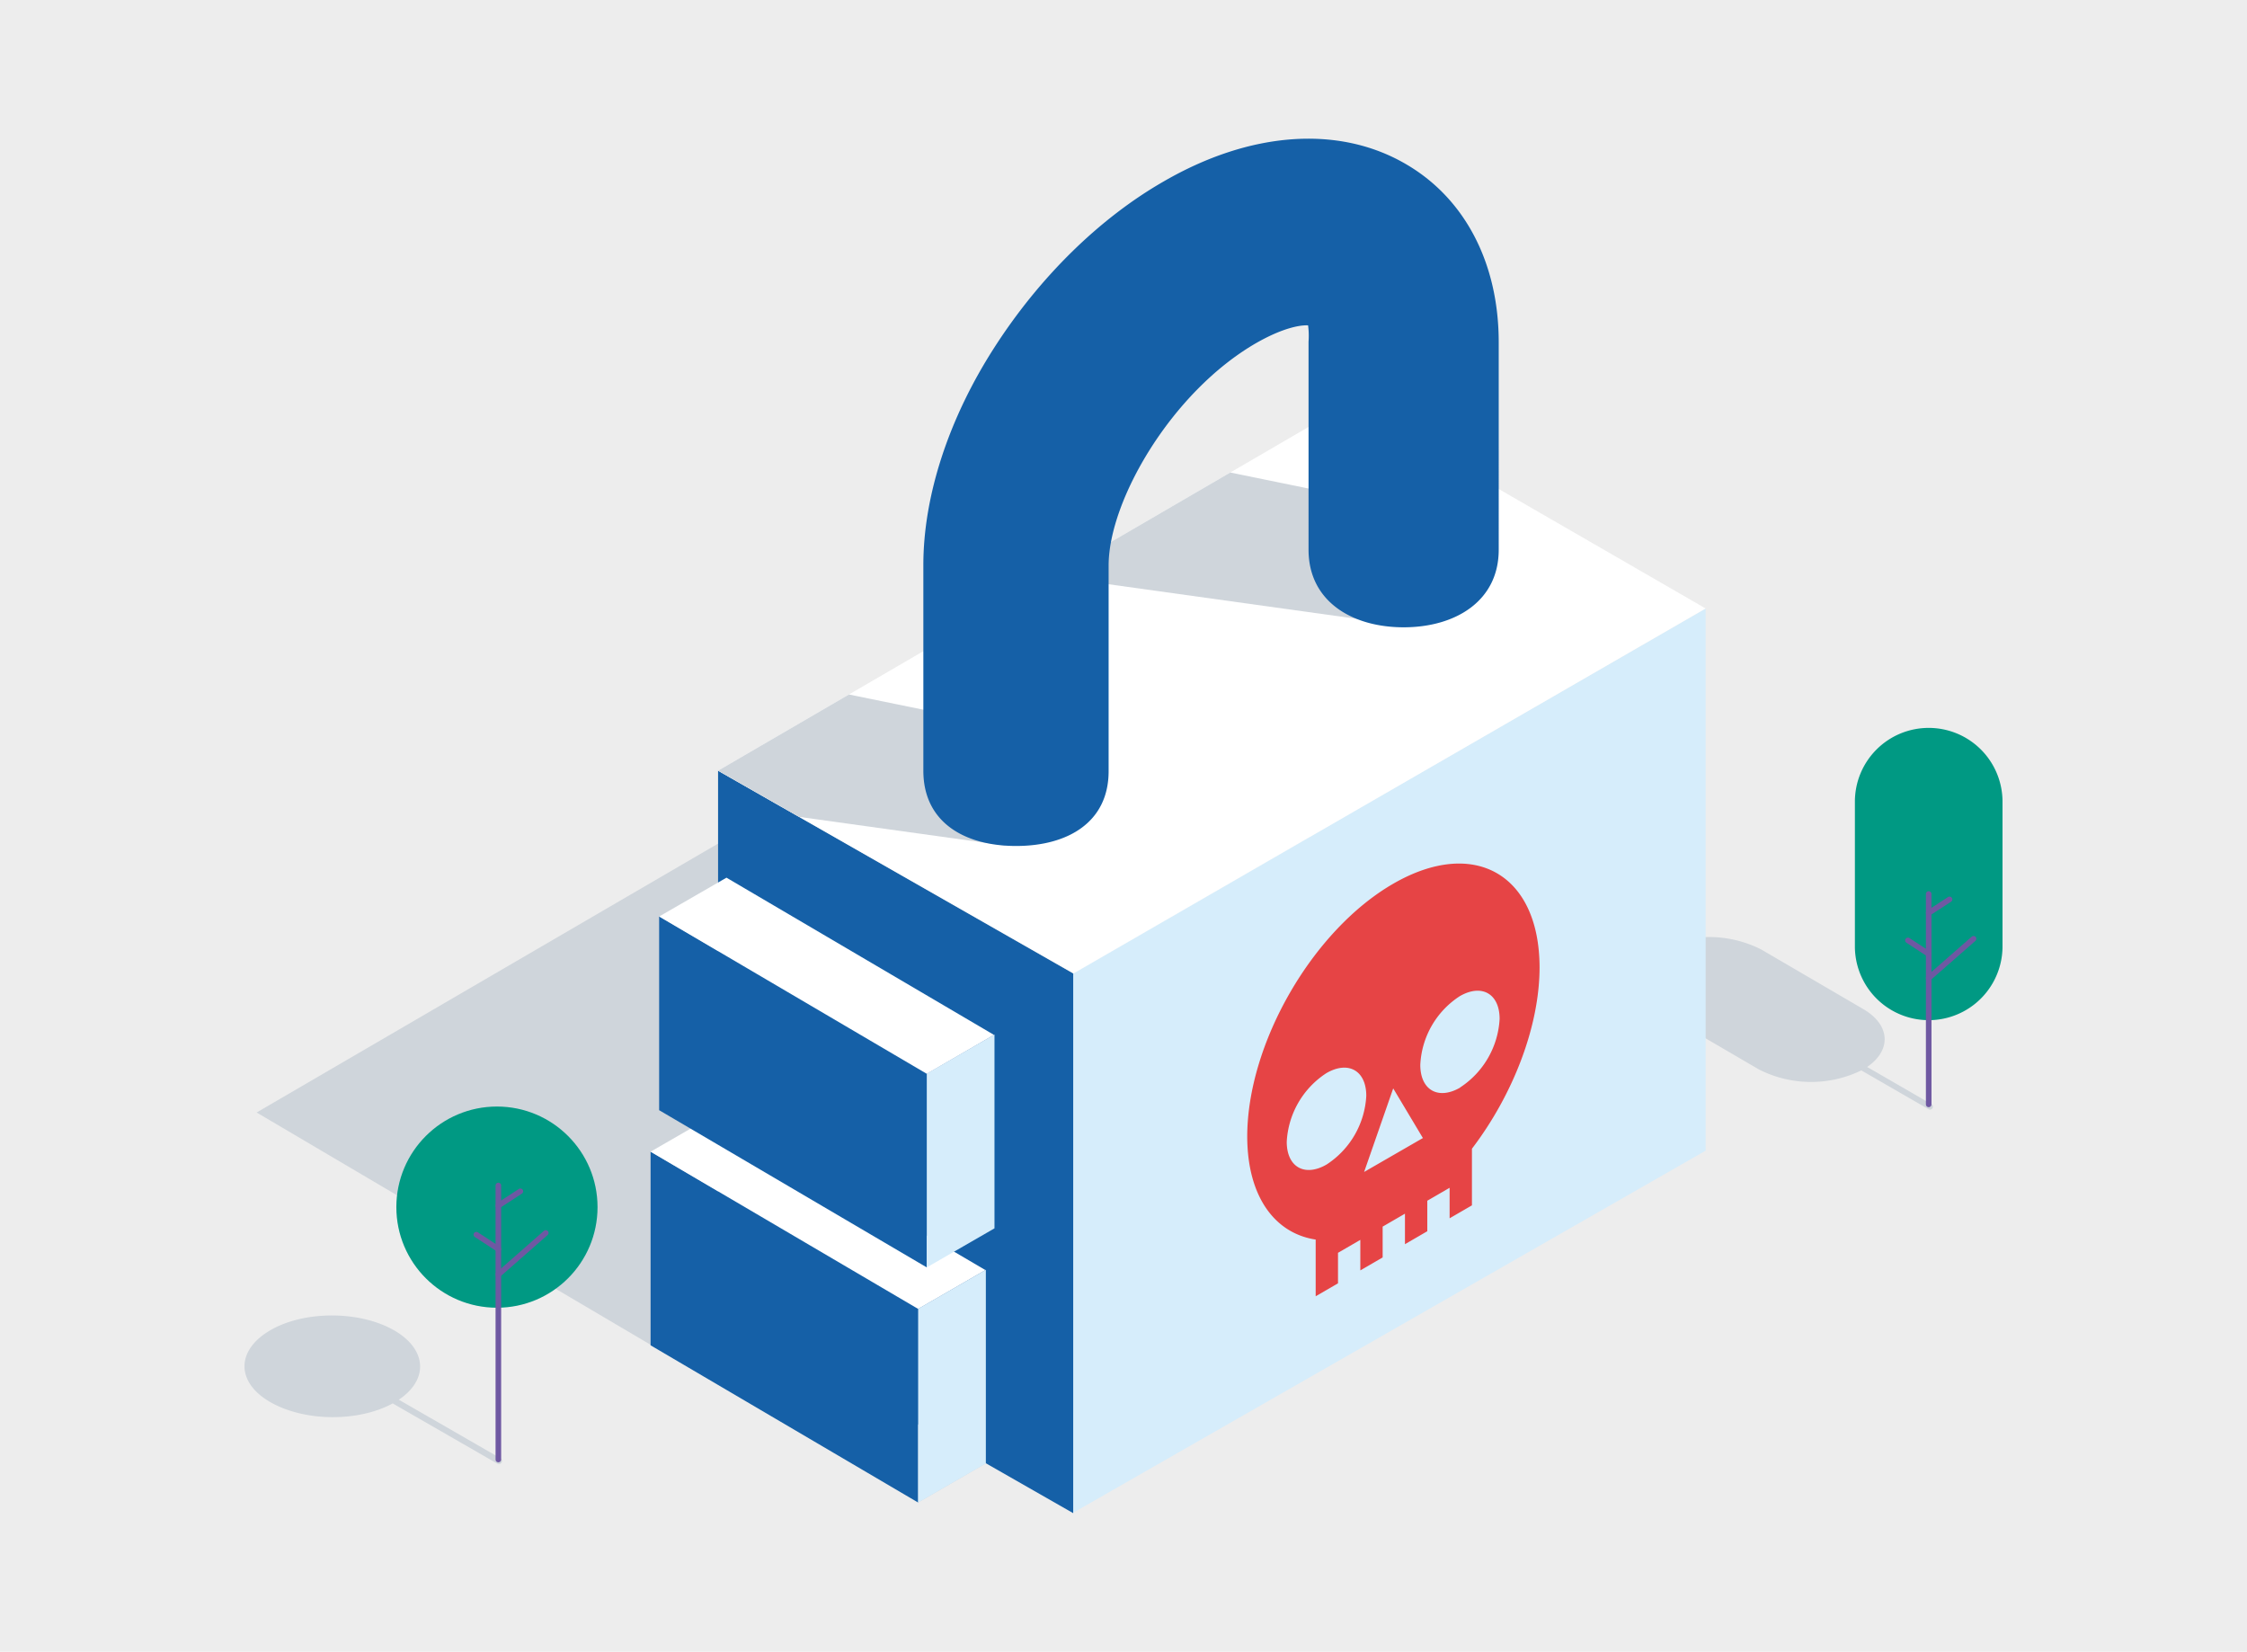 <svg xmlns="http://www.w3.org/2000/svg" xmlns:xlink="http://www.w3.org/1999/xlink" viewBox="0 0 302 222"><defs><clipPath id="a"><polygon points="144.29 130.83 229.24 81.78 181.41 54.16 96.51 103.58 144.29 130.83" fill="none"/></clipPath></defs><title>cyber-essentials-addressing-online-threats_grid</title><rect width="302" height="222" fill="#ededed"/><path d="M246,141.46l13.2,7.62a.39.39,0,1,0,.39-.68h0l-12.8-7.4Z" fill="#cfd5db"/><path d="M259.22,97.83a9.92,9.92,0,0,0-9.92,9.92v19.44a9.92,9.92,0,0,0,19.84,0V107.75a9.92,9.92,0,0,0-9.92-9.92Z" fill="#009983"/><path d="M222.71,127.61a15.49,15.49,0,0,1,14,0l13.7,8c3.87,2.25,3.84,5.89,0,8.13a15.46,15.46,0,0,1-14,0l-13.7-8c-3.86-2.24-3.85-5.88,0-8.13" fill="#cfd5db"/><line x1="259.22" y1="120.15" x2="259.22" y2="148.43" fill="none" stroke="#6f58a2" stroke-linecap="round" stroke-linejoin="round" stroke-width="0.75"/><line x1="259.22" y1="131.45" x2="265.25" y2="126.17" fill="none" stroke="#6f58a2" stroke-linecap="round" stroke-linejoin="round" stroke-width="0.75"/><path d="M259.22,148.43" fill="none" stroke="#6f58a2" stroke-linecap="round" stroke-linejoin="round" stroke-width="0.75"/><path d="M259.22,120.13" fill="none" stroke="#6f58a2" stroke-linecap="round" stroke-linejoin="round" stroke-width="0.75"/><path d="M255.33,124" fill="none" stroke="#6f58a2" stroke-miterlimit="10" stroke-width="0.75"/><line x1="256.43" y1="126.39" x2="259.22" y2="128.21" fill="none" stroke="#6f58a2" stroke-linecap="round" stroke-linejoin="round" stroke-width="0.75"/><line x1="262.02" y1="120.88" x2="259.22" y2="122.7" fill="none" stroke="#6f58a2" stroke-linecap="round" stroke-linejoin="round" stroke-width="0.75"/><polygon points="123.4 201.94 226.57 142.32 137.22 89.66 34.49 149.52 123.4 201.94" fill="#cfd5db"/><polygon points="229.24 154.65 144.24 203.31 144.24 130.79 229.24 81.78 229.24 154.65" fill="#d6edfb"/><polygon points="144.24 203.37 96.51 176.1 96.51 103.58 144.24 130.84 144.24 203.37" fill="#1560a7"/><polygon points="144.29 130.83 229.24 81.78 181.41 54.16 96.51 103.58 144.29 130.83" fill="#fff"/><g clip-path="url(#a)"><polyline points="135.07 113.64 148.12 100.3 96.45 89.73 69.33 104.49 135.07 113.64" fill="#cfd5db"/><polyline points="184.86 83.52 197.92 70.17 146.25 59.6 119.13 74.36 184.86 83.52" fill="#cfd5db"/></g><path d="M136.57,113.7c-6.93,0-12.47-3.18-12.47-10.11V75.94c0-9.23,3.36-19.66,9.61-29.34,6-9.31,14-17.23,22.7-22.22C168,17.67,179.87,16.8,188.86,22c8,4.6,12.57,13.33,12.57,24V73.88c0,6.93-5.85,10.43-12.78,10.43s-12.78-3.49-12.78-10.43V45.93a11.06,11.06,0,0,0-.06-2.2c-1-.06-3.33.29-7,2.39C157.45,52.69,149,67.3,149,76v27.65C149,110.52,143.5,113.7,136.57,113.7Z" fill="#1560a7"/><polygon points="87.44 180.81 87.44 154.78 123.4 175.91 123.4 201.94 87.44 180.81" fill="#1560a7"/><polygon points="123.4 201.94 123.4 175.91 132.5 170.66 132.5 196.69 123.4 201.94" fill="#d6edfb"/><polygon points="96.48 149.57 132.44 170.7 123.4 175.92 87.44 154.79 96.48 149.57" fill="#fff"/><polygon points="88.59 149.21 88.59 123.16 124.56 144.3 124.56 170.34 88.59 149.21" fill="#1560a7"/><polygon points="124.56 170.34 124.56 144.3 133.66 139.04 133.66 165.09 124.56 170.34" fill="#d6edfb"/><polygon points="97.64 117.96 133.59 139.09 124.56 144.32 88.59 123.18 97.64 117.96" fill="#fff"/><path d="M67.16,195.93,53.6,188.12c4-2.67,3.82-6.74-.61-9.31-4.63-2.67-12.11-2.69-16.7,0s-4.57,7,.05,9.64,11.83,2.68,16.44.17l14,8.06a.42.42,0,1,0,.41-.72h0Z" fill="#cfd5db"/><circle cx="66.79" cy="162.24" r="13.52" fill="#009983"/><line x1="66.98" y1="159.33" x2="66.98" y2="196.16" fill="none" stroke="#6f58a2" stroke-linecap="round" stroke-linejoin="round" stroke-width="0.75"/><line x1="66.98" y1="171.3" x2="73.35" y2="165.71" fill="none" stroke="#6f58a2" stroke-linecap="round" stroke-linejoin="round" stroke-width="0.75"/><path d="M67,196.16" fill="none" stroke="#6f58a2" stroke-linecap="round" stroke-linejoin="round" stroke-width="0.75"/><path d="M67,159.33" fill="none" stroke="#6f58a2" stroke-linecap="round" stroke-linejoin="round" stroke-width="0.75"/><path d="M62.86,163.4" fill="none" stroke="#6f58a2" stroke-miterlimit="10" stroke-width="0.75"/><line x1="64.02" y1="165.94" x2="66.98" y2="167.87" fill="none" stroke="#6f58a2" stroke-linecap="round" stroke-linejoin="round" stroke-width="0.75"/><line x1="69.94" y1="160.11" x2="66.98" y2="162.04" fill="none" stroke="#6f58a2" stroke-linecap="round" stroke-linejoin="round" stroke-width="0.75"/><path d="M206.92,130c0,8-3.61,17.2-9.09,24.39V162l-3,1.74v-4.1l-3,1.74v4.1l-3,1.74v-4.1l-3,1.74V169l-3,1.74v-4.1l-3,1.74v4.1l-3,1.74v-7.62c-5.51-.84-9.18-5.79-9.2-13.83,0-12.5,8.75-27.72,19.63-34S206.89,117.51,206.92,130Z" fill="#d6edfb"/><path d="M206.92,130c0,8-3.61,17.2-9.09,24.39V162l-3,1.74v-4.1l-3,1.74v4.1l-3,1.74v-4.1l-3,1.74V169l-3,1.74v-4.1l-3,1.74v4.1l-3,1.74v-7.62c-5.51-.84-9.18-5.79-9.2-13.83,0-12.5,8.75-27.72,19.63-34S206.89,117.51,206.92,130ZM178.3,156.51a11.75,11.75,0,0,0,5.33-9.23c0-3.39-2.41-4.76-5.36-3.05a11.73,11.73,0,0,0-5.33,9.23c0,3.39,2.41,4.76,5.36,3.05m17.92-10.34a11.75,11.75,0,0,0,5.33-9.23c0-3.39-2.41-4.76-5.36-3.05a11.65,11.65,0,0,0-5.3,9.23c0,3.39,2.41,4.76,5.36,3.05m-5,6.8-4-6.69-3.91,11.23,7.87-4.54" fill="#e64445"/></svg>